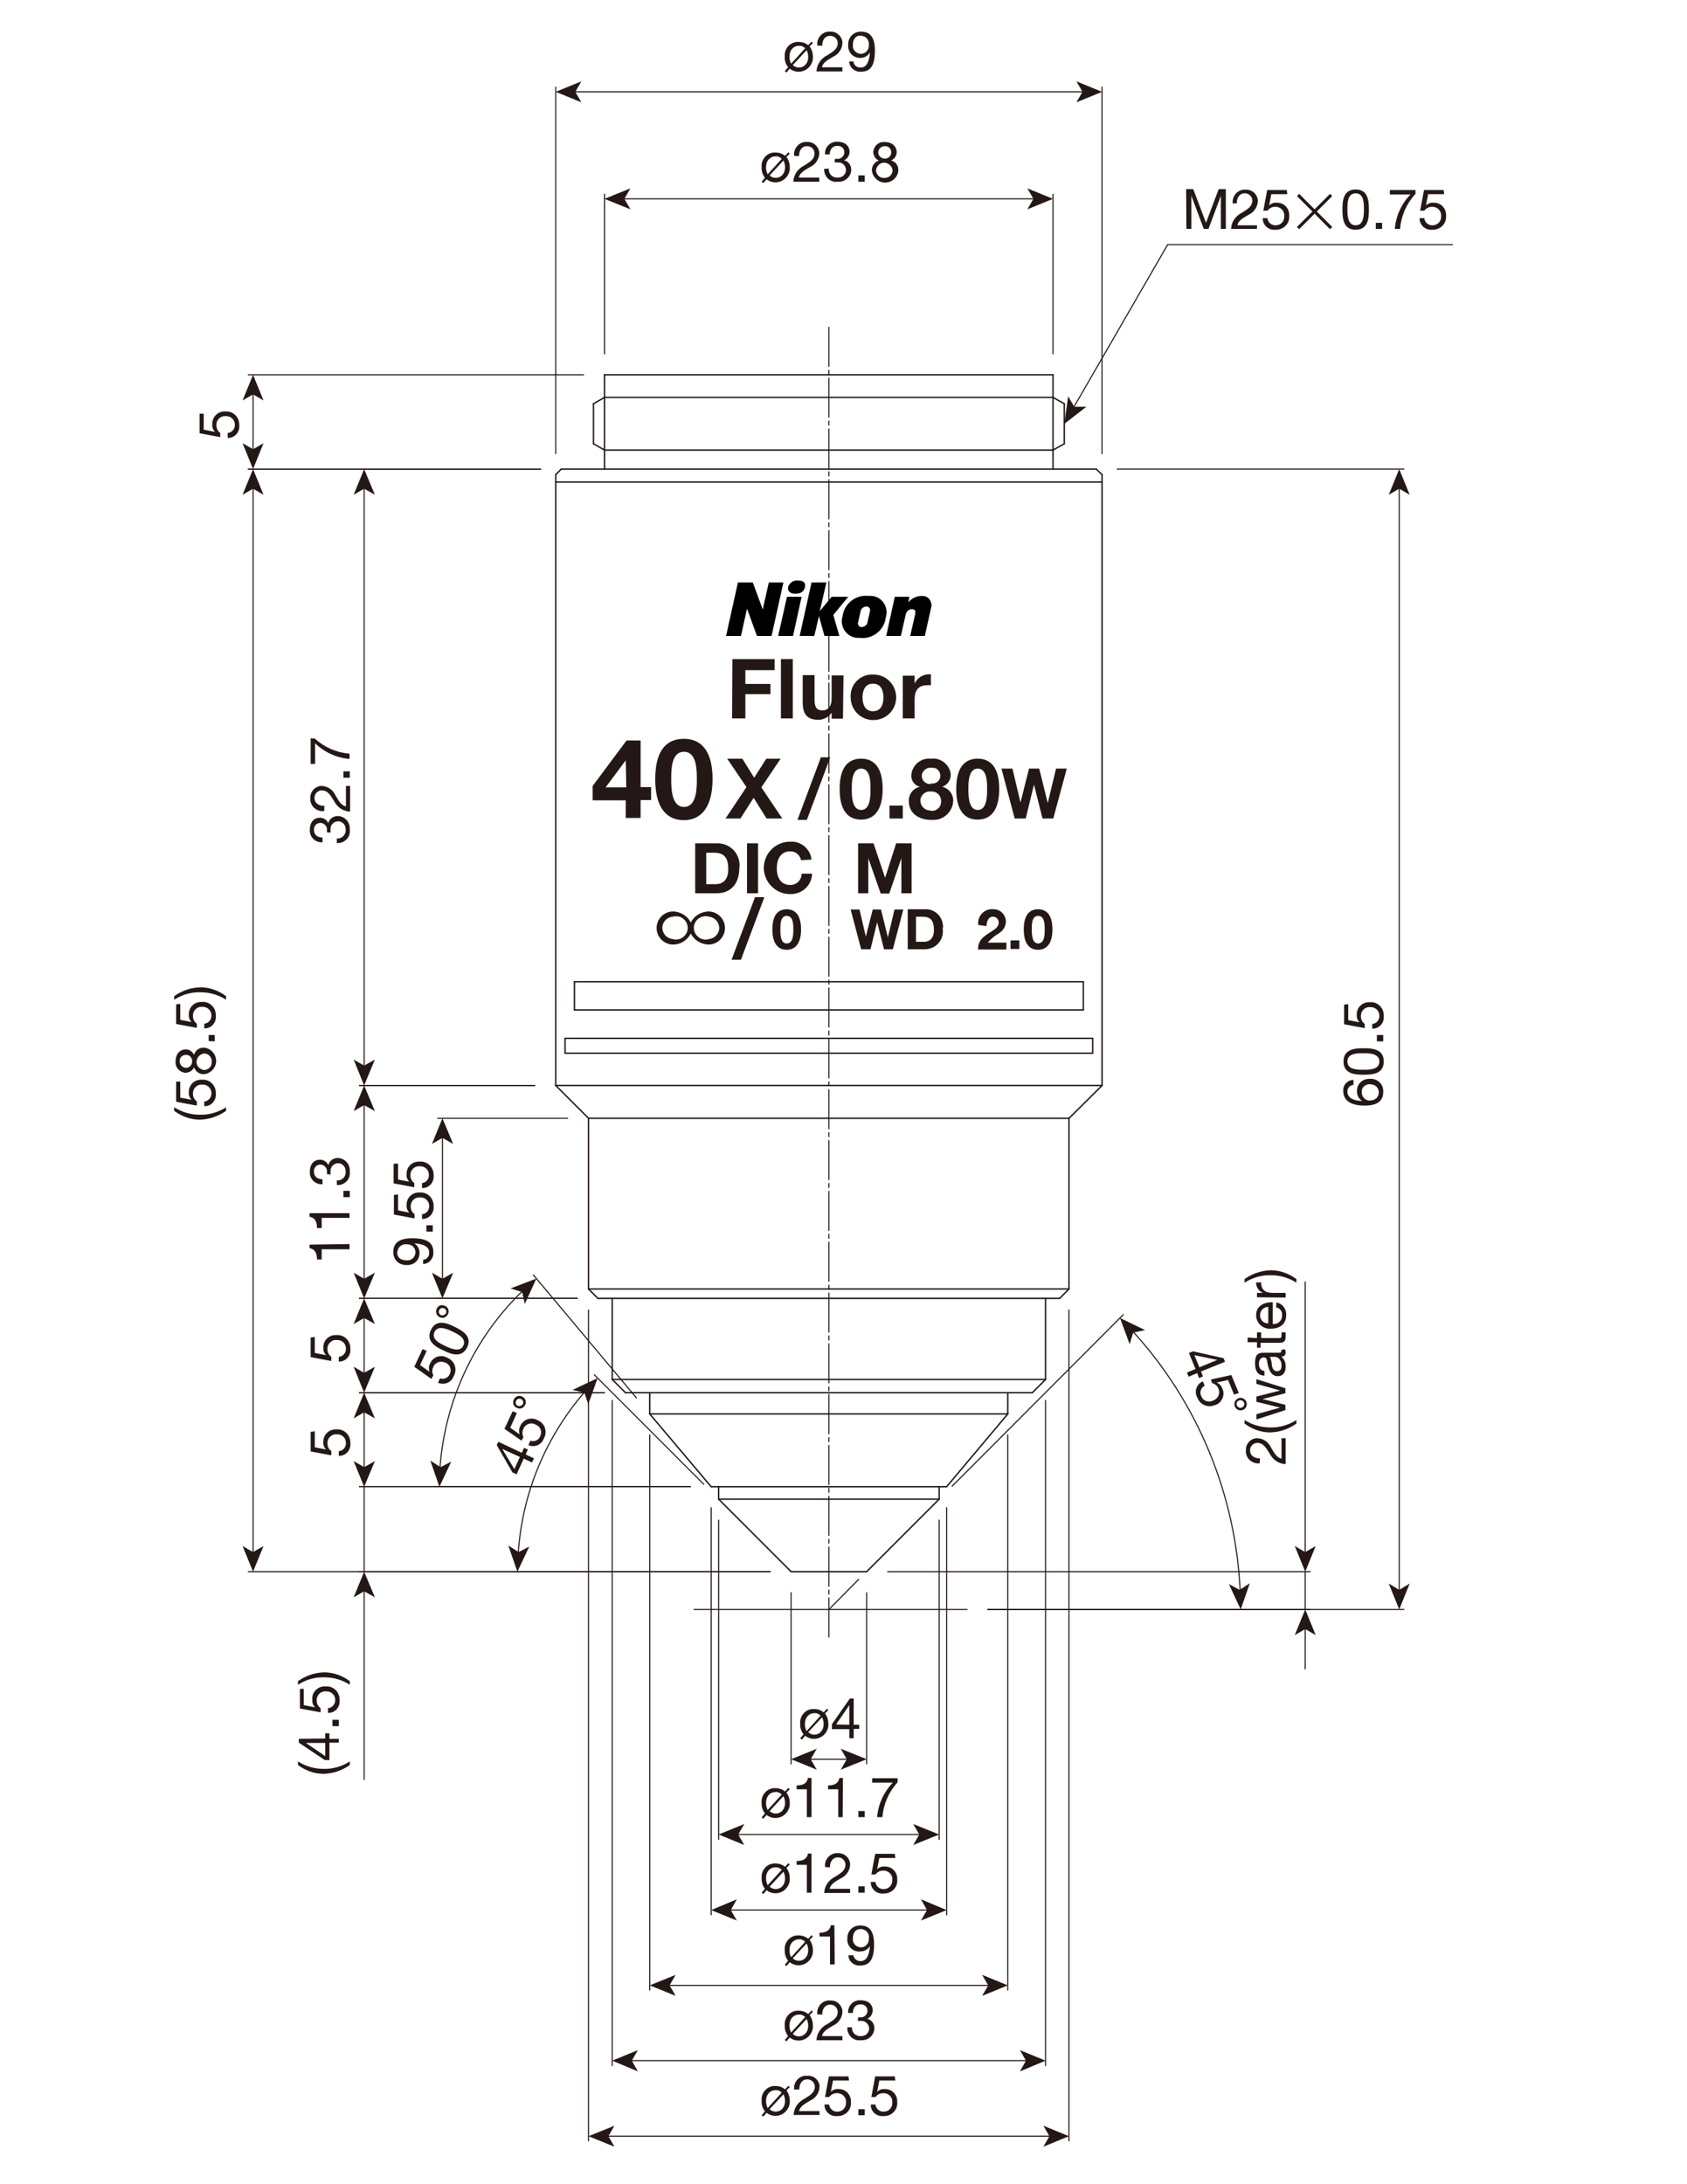 <?xml version="1.0" encoding="UTF-8"?>
<!-- Generator: Adobe Illustrator 23.0.1, SVG Export Plug-In . SVG Version: 6.00 Build 0)  -->
<svg xmlns="http://www.w3.org/2000/svg" xmlns:xlink="http://www.w3.org/1999/xlink" id="_x30_" x="0px" y="0px" width="612px" height="792px" viewBox="0 0 612 792" style="enable-background:new 0 0 612 792;" xml:space="preserve">
<style type="text/css">
	.st0{fill:none;stroke:#231815;stroke-width:0.4;stroke-linecap:round;stroke-linejoin:round;}
	
		.st1{fill:none;stroke:#231815;stroke-width:0.4;stroke-linecap:round;stroke-linejoin:round;stroke-dasharray:14.17,1.42,1.42,1.42;}
	.st2{fill:none;stroke:#231815;stroke-width:0.51;stroke-linecap:round;stroke-linejoin:round;}
	.st3{fill:#231815;}
	.st4{fill:none;stroke:#231815;stroke-width:0.4;}
</style>
<g id="MO_001_VIEW_PV">
	<g id="LINE">
		<line class="st0" x1="350.8" y1="583.6" x2="251.8" y2="583.6"></line>
	</g>
	<g id="LINE-2">
		<line class="st1" x1="300.7" y1="593.6" x2="300.7" y2="118.4"></line>
	</g>
	<g id="LINE-3">
		<line class="st2" x1="215.3" y1="160.9" x2="215.3" y2="146.4"></line>
	</g>
	<g id="LINE-4">
		<line class="st2" x1="219.3" y1="170.1" x2="219.3" y2="163.2"></line>
	</g>
	<g id="LINE-5">
		<line class="st2" x1="219.3" y1="163.2" x2="215.3" y2="160.9"></line>
	</g>
	<g id="LINE-6">
		<line class="st2" x1="215.3" y1="146.4" x2="219.3" y2="144.1"></line>
	</g>
	<g id="LINE-7">
		<line class="st2" x1="219.3" y1="163.2" x2="219.3" y2="144.1"></line>
	</g>
	<g id="LINE-8">
		<line class="st2" x1="219.3" y1="144.1" x2="219.3" y2="135.9"></line>
	</g>
	<g id="LINE-9">
		<line class="st2" x1="287" y1="569.9" x2="300.7" y2="569.9"></line>
	</g>
	<g id="LINE-10">
		<line class="st2" x1="226.9" y1="505" x2="300.7" y2="505"></line>
	</g>
	<g id="LINE-11">
		<line class="st2" x1="258" y1="539.1" x2="300.7" y2="539.1"></line>
	</g>
	<g id="LINE-12">
		<line class="st2" x1="216.9" y1="470.8" x2="300.7" y2="470.8"></line>
	</g>
	<g id="LINE-13">
		<line class="st2" x1="219.3" y1="135.9" x2="300.7" y2="135.9"></line>
	</g>
	<g id="LINE-14">
		<line class="st2" x1="203.6" y1="170.1" x2="300.7" y2="170.1"></line>
	</g>
	<g id="LINE-15">
		<line class="st2" x1="201.6" y1="393.6" x2="201.6" y2="172.1"></line>
	</g>
	<g id="LINE-16">
		<line class="st2" x1="203.6" y1="170.1" x2="201.6" y2="172.1"></line>
	</g>
	<g id="LINE-17">
		<line class="st2" x1="201.6" y1="174.8" x2="300.7" y2="174.8"></line>
	</g>
	<g id="LINE-18">
		<line class="st2" x1="287" y1="569.9" x2="260.7" y2="543.6"></line>
	</g>
	<g id="LINE-19">
		<line class="st2" x1="235.7" y1="512.7" x2="235.7" y2="505"></line>
	</g>
	<g id="LINE-20">
		<line class="st2" x1="258" y1="539.1" x2="235.7" y2="512.7"></line>
	</g>
	<g id="LINE-21">
		<line class="st2" x1="222.1" y1="500.2" x2="222.1" y2="470.8"></line>
	</g>
	<g id="LINE-22">
		<line class="st2" x1="213.5" y1="405.5" x2="201.6" y2="393.6"></line>
	</g>
	<g id="LINE-23">
		<line class="st2" x1="213.5" y1="467.4" x2="213.5" y2="405.5"></line>
	</g>
	<g id="LINE-24">
		<line class="st2" x1="213.5" y1="467.4" x2="216.9" y2="470.8"></line>
	</g>
	<g id="LINE-25">
		<line class="st2" x1="226.9" y1="505" x2="222.1" y2="500.2"></line>
	</g>
	<g id="LINE-26">
		<line class="st2" x1="213.5" y1="405.5" x2="300.7" y2="405.5"></line>
	</g>
	<g id="LINE-27">
		<line class="st2" x1="201.6" y1="393.6" x2="300.7" y2="393.6"></line>
	</g>
	<g id="LINE-28">
		<line class="st2" x1="235.7" y1="512.7" x2="300.7" y2="512.7"></line>
	</g>
	<g id="LINE-29">
		<line class="st2" x1="213.5" y1="467.4" x2="300.7" y2="467.4"></line>
	</g>
	<g id="LINE-30">
		<line class="st2" x1="222.1" y1="500.2" x2="300.7" y2="500.2"></line>
	</g>
	<g id="LINE-31">
		<line class="st2" x1="386.1" y1="160.9" x2="386.1" y2="146.4"></line>
	</g>
	<g id="LINE-32">
		<line class="st2" x1="382" y1="170.1" x2="382" y2="163.2"></line>
	</g>
	<g id="LINE-33">
		<line class="st2" x1="382" y1="163.2" x2="386.1" y2="160.9"></line>
	</g>
	<g id="LINE-34">
		<line class="st2" x1="386.1" y1="146.4" x2="382" y2="144.1"></line>
	</g>
	<g id="LINE-35">
		<line class="st2" x1="382" y1="163.2" x2="382" y2="144.1"></line>
	</g>
	<g id="LINE-36">
		<line class="st2" x1="382" y1="144.1" x2="382" y2="135.9"></line>
	</g>
	<g id="LINE-37">
		<line class="st2" x1="314.4" y1="569.9" x2="300.7" y2="569.9"></line>
	</g>
	<g id="LINE-38">
		<line class="st2" x1="374.5" y1="505" x2="300.7" y2="505"></line>
	</g>
	<g id="LINE-39">
		<line class="st2" x1="343.4" y1="539.1" x2="300.7" y2="539.1"></line>
	</g>
	<g id="LINE-40">
		<line class="st2" x1="384.4" y1="470.8" x2="300.7" y2="470.8"></line>
	</g>
	<g id="LINE-41">
		<line class="st2" x1="382" y1="135.9" x2="300.7" y2="135.9"></line>
	</g>
	<g id="LINE-42">
		<line class="st2" x1="397.7" y1="170.1" x2="300.7" y2="170.1"></line>
	</g>
	<g id="LINE-43">
		<line class="st2" x1="399.8" y1="393.6" x2="399.8" y2="172.1"></line>
	</g>
	<g id="LINE-44">
		<line class="st2" x1="397.7" y1="170.1" x2="399.8" y2="172.1"></line>
	</g>
	<g id="LINE-45">
		<line class="st2" x1="399.8" y1="174.8" x2="300.7" y2="174.8"></line>
	</g>
	<g id="LINE-46">
		<line class="st0" x1="300.7" y1="583.6" x2="311.5" y2="572.7"></line>
	</g>
	<g id="LINE-47">
		<line class="st2" x1="365.6" y1="512.7" x2="365.6" y2="505"></line>
	</g>
	<g id="LINE-48">
		<line class="st2" x1="343.4" y1="539.1" x2="365.6" y2="512.7"></line>
	</g>
	<g id="LINE-49">
		<line class="st2" x1="379.3" y1="500.2" x2="379.3" y2="470.8"></line>
	</g>
	<g id="LINE-50">
		<line class="st2" x1="387.8" y1="405.5" x2="399.8" y2="393.6"></line>
	</g>
	<g id="LINE-51">
		<line class="st2" x1="387.8" y1="467.4" x2="387.8" y2="405.5"></line>
	</g>
	<g id="LINE-52">
		<line class="st2" x1="387.8" y1="467.4" x2="384.4" y2="470.8"></line>
	</g>
	<g id="LINE-53">
		<line class="st2" x1="374.5" y1="505" x2="379.3" y2="500.2"></line>
	</g>
	<g id="LINE-54">
		<line class="st2" x1="387.8" y1="405.5" x2="300.7" y2="405.5"></line>
	</g>
	<g id="LINE-55">
		<line class="st2" x1="399.8" y1="393.6" x2="300.7" y2="393.6"></line>
	</g>
	<g id="LINE-56">
		<line class="st2" x1="365.6" y1="512.7" x2="300.7" y2="512.7"></line>
	</g>
	<g id="LINE-57">
		<line class="st2" x1="387.8" y1="467.4" x2="300.7" y2="467.4"></line>
	</g>
	<g id="LINE-58">
		<line class="st2" x1="379.3" y1="500.2" x2="300.7" y2="500.2"></line>
	</g>
	<g id="LINE-59">
		<line class="st2" x1="219.3" y1="144.1" x2="300.7" y2="144.1"></line>
	</g>
	<g id="LINE-60">
		<line class="st2" x1="382" y1="144.1" x2="300.7" y2="144.1"></line>
	</g>
	<g id="LINE-61">
		<line class="st2" x1="382" y1="163.2" x2="300.7" y2="163.2"></line>
	</g>
	<g id="LINE-62">
		<line class="st2" x1="219.3" y1="163.2" x2="300.7" y2="163.2"></line>
	</g>
	<g id="LINE-63">
		<line class="st2" x1="208.4" y1="366.2" x2="393" y2="366.2"></line>
	</g>
	<g id="LINE-64">
		<line class="st2" x1="208.4" y1="356" x2="393" y2="356"></line>
	</g>
	<g id="LINE-65">
		<line class="st2" x1="205" y1="381.9" x2="396.4" y2="381.9"></line>
	</g>
	<g id="LINE-66">
		<line class="st2" x1="205" y1="376.5" x2="396.4" y2="376.5"></line>
	</g>
	<g id="LINE-67">
		<line class="st2" x1="205" y1="381.9" x2="205" y2="376.5"></line>
	</g>
	<g id="LINE-68">
		<line class="st2" x1="396.4" y1="381.9" x2="396.4" y2="376.5"></line>
	</g>
	<g id="LINE-69">
		<line class="st2" x1="208.4" y1="366.2" x2="208.4" y2="356"></line>
	</g>
	<g id="LINE-70">
		<line class="st2" x1="393" y1="366.2" x2="393" y2="356"></line>
	</g>
	<g id="LINE-71">
		<line class="st2" x1="260.7" y1="543.6" x2="260.7" y2="539.1"></line>
	</g>
	<g id="LINE-72">
		<line class="st2" x1="260.7" y1="543.6" x2="300.7" y2="543.6"></line>
	</g>
	<g id="LINE-73">
		<line class="st2" x1="340.7" y1="543.6" x2="340.7" y2="539.1"></line>
	</g>
	<g id="LINE-74">
		<line class="st2" x1="340.7" y1="543.6" x2="300.7" y2="543.6"></line>
	</g>
	<g id="LINE-75">
		<line class="st2" x1="314.4" y1="569.9" x2="340.7" y2="543.6"></line>
	</g>
	<g id="LINE-76">
		<line class="st0" x1="423.6" y1="88.7" x2="526.9" y2="88.7"></line>
	</g>
	<g id="MTEXT">
		<path class="st3" d="M430.3,68.6h2.6l4.6,12.2l4.6-12.2h2.6V83h-1.8V71l0,0l-4.5,12h-1.7l-4.5-12l0,0v12h-1.8L430.3,68.6z"></path>
		<path class="st3" d="M447.2,73.8c-0.3-2.4,1.4-4.7,3.8-5c0.3,0,0.5-0.1,0.8,0c2.2-0.2,4.2,1.4,4.5,3.7c0,0.2,0,0.3,0,0.5    c-0.1,2.1-1.4,4-3.4,4.9c-1.8,1.1-3.7,2-4,3.8h7.1V83h-9.4c0.1-2.6,1.7-4.8,4-5.9c2.4-1.5,3.7-2.4,3.7-4.4c0-1.4-1.2-2.6-2.6-2.6    c-0.1,0-0.1,0-0.2,0c-2,0-2.9,1.9-2.8,3.6L447.2,73.8z"></path>
		<path class="st3" d="M467,70.4h-5.8l-0.8,4.1l0,0c0.7-0.7,1.7-1.1,2.7-1c2.5-0.1,4.5,1.8,4.6,4.3c0,0.2,0,0.4,0,0.7    c0.1,2.6-2,4.7-4.6,4.8c-0.2,0-0.3,0-0.5,0c-2.3,0.2-4.4-1.5-4.5-3.9c0-0.1,0-0.2,0-0.3h1.7c0.1,1.5,1.5,2.7,3,2.6    c1.7,0,3-1.3,3.1-2.9c0-0.1,0-0.3,0-0.4c0.2-1.7-1.1-3.2-2.8-3.4c-0.2,0-0.4,0-0.6,0c-1.1,0-2,0.5-2.7,1.4h-1.5l1.4-7.5h7.1    L467,70.4z"></path>
		<path class="st3" d="M483.3,82.3l-0.8,0.8l-5.6-5.6l-5.6,5.6l-0.8-0.8l5.6-5.6l-5.6-5.6l0.8-0.8l5.6,5.6l5.6-5.6l0.8,0.8l-5.6,5.6    L483.3,82.3z"></path>
		<path class="st3" d="M491.8,68.7c4.5,0,4.8,4.1,4.8,7.3s-0.3,7.3-4.8,7.3c-4.5,0-4.8-4.1-4.8-7.3S487.3,68.7,491.8,68.7z     M491.8,81.7c2.9,0,3-3.6,3-5.8s0-5.8-3-5.8s-3,3.6-3,5.8S488.9,81.7,491.8,81.7L491.8,81.7z"></path>
		<path class="st3" d="M499.1,80.8h2.3V83h-2.3V80.8z"></path>
		<path class="st3" d="M513.4,70.4c-3.2,3.5-5.1,7.9-5.5,12.6h-1.9c0.4-4.7,2.4-9.1,5.7-12.5h-7.5v-1.6h9.3V70.4z"></path>
		<path class="st3" d="M523.9,70.4h-5.8l-0.8,4.1l0,0c0.7-0.7,1.7-1.1,2.7-1c2.5-0.1,4.5,1.8,4.6,4.3c0,0.2,0,0.4,0,0.7    c0.1,2.6-2,4.7-4.6,4.8c-0.2,0-0.3,0-0.5,0c-2.3,0.2-4.4-1.5-4.5-3.9c0-0.1,0-0.2,0-0.3h1.7c0.1,1.5,1.5,2.7,3,2.6    c1.7,0,3-1.3,3.1-2.9c0-0.1,0-0.3,0-0.4c0.2-1.7-1.1-3.2-2.8-3.4c-0.2,0-0.4,0-0.6,0c-1.1,0-2,0.5-2.7,1.4h-1.5l1.4-7.5h7.1    L523.9,70.4z"></path>
	</g>
	<g id="MTEXT-2">
		<path class="st3" d="M82,402.8c-2.8,2-6.1,3.1-9.5,3.2c-3.4,0-6.6-1.2-9.3-3.2v-1.3c2.8,1.8,6,2.7,9.3,2.7    c3.4,0.1,6.7-0.9,9.5-2.7V402.8z"></path>
		<path class="st3" d="M65.4,392.2v5.8l4.1,0.8l0,0c-0.7-0.7-1.1-1.7-1-2.7c-0.1-2.5,1.8-4.5,4.3-4.6c0.2,0,0.4,0,0.7,0    c2.6-0.1,4.7,2,4.8,4.6c0,0.2,0,0.3,0,0.5c0.2,2.3-1.5,4.4-3.9,4.5c-0.1,0-0.2,0-0.3,0v-1.7c1.5-0.1,2.7-1.5,2.6-3    c0-1.7-1.3-3-2.9-3.1c-0.1,0-0.3,0-0.4,0c-1.7-0.2-3.2,1.1-3.4,2.8c0,0.2,0,0.4,0,0.6c0,1.1,0.5,2,1.4,2.7v1.5l-7.5-1.4v-7.3H65.4    z"></path>
		<path class="st3" d="M63.7,384.9c0-3.1,1.9-4.4,3.7-4.4c1.3,0,2.4,0.8,3,2c0.4-1.6,1.9-2.7,3.6-2.6c2.7,0.2,4.6,2.6,4.4,5.2    c-0.2,2.3-2.1,4.2-4.4,4.4c-1.6,0.1-3.1-1-3.6-2.5c-0.5,1.2-1.7,1.9-3,2c-2.1-0.1-3.8-1.8-3.7-3.9C63.6,385.1,63.6,385,63.7,384.9    z M69.7,384.9c0.1-1.2-0.8-2.3-2-2.4c-0.1,0-0.2,0-0.3,0c-1.2,0-2.2,0.9-2.2,2.1c0,0.1,0,0.2,0,0.3c0,1.2,1,2.3,2.3,2.3    C68.7,387.2,69.7,386.2,69.7,384.9C69.7,384.9,69.7,384.9,69.7,384.9L69.7,384.9z M76.8,384.9c0.1-1.5-1.1-2.8-2.6-2.9    c-0.1,0-0.1,0-0.2,0c-1.6,0.2-2.8,1.7-2.7,3.3c0.1,1.4,1.3,2.5,2.7,2.7c1.5,0,2.8-1.2,2.8-2.7c0-0.1,0-0.3,0-0.4L76.8,384.9z"></path>
		<path class="st3" d="M75.7,377.5v-2.2h2.2v2.3L75.7,377.5z"></path>
		<path class="st3" d="M65.4,364v5.8l4.1,0.8l0,0c-0.7-0.7-1.1-1.7-1-2.7c-0.1-2.5,1.8-4.5,4.3-4.6c0.2,0,0.4,0,0.7,0    c2.6-0.1,4.7,2,4.8,4.6c0,0.2,0,0.3,0,0.5c0.2,2.3-1.5,4.4-3.9,4.5c-0.1,0-0.2,0-0.3,0v-1.7c1.5-0.1,2.7-1.5,2.6-3    c0-1.7-1.3-3-2.9-3.1c-0.1,0-0.3,0-0.4,0c-1.7-0.2-3.2,1.1-3.4,2.8c0,0.2,0,0.4,0,0.6c0,1.1,0.5,2,1.4,2.7v1.5l-7.5-1.4v-7.1    L65.4,364z"></path>
		<path class="st3" d="M82,362.5c-2.8-1.8-6-2.7-9.3-2.7c-3.4-0.1-6.7,0.9-9.5,2.7v-1.3c2.8-2,6.1-3.1,9.5-3.2    c3.4,0,6.6,1.2,9.3,3.2V362.5z"></path>
	</g>
	<g id="LINE-77">
		<line class="st4" x1="91.8" y1="176.7" x2="91.8" y2="563.3"></line>
		<polygon class="st3" points="91.8,170.1 88,179.4 91.8,177.2 95.6,179.4   "></polygon>
		<polygon class="st3" points="91.8,569.9 88,560.6 91.8,562.8 95.6,560.6   "></polygon>
	</g>
	<g id="LINE-78">
		<line class="st0" x1="196.1" y1="170.1" x2="90.1" y2="170.1"></line>
	</g>
	<g id="LINE-79">
		<line class="st0" x1="279.4" y1="569.9" x2="90.1" y2="569.9"></line>
	</g>
	<g id="MTEXT-3">
		<path class="st3" d="M114.2,484.8v5.8l4.1,0.8l0,0c-0.7-0.7-1.1-1.7-1-2.7c-0.1-2.5,1.8-4.5,4.3-4.6c0.2,0,0.4,0,0.7,0    c2.6-0.1,4.7,2,4.8,4.6c0,0.2,0,0.3,0,0.5c0.2,2.3-1.5,4.4-3.9,4.5c-0.1,0-0.2,0-0.3,0V492c1.5-0.1,2.7-1.5,2.6-3    c0-1.7-1.3-3-2.9-3.1c-0.1,0-0.3,0-0.4,0c-1.7-0.2-3.2,1.1-3.4,2.8c0,0.2,0,0.4,0,0.6c0,1.1,0.5,2,1.4,2.7v1.5l-7.5-1.4V485    L114.2,484.8z"></path>
	</g>
	<g id="LINE-80">
		<line class="st4" x1="132.1" y1="498.4" x2="132.1" y2="477.4"></line>
		<polygon class="st3" points="132.1,505 136,495.6 132.1,497.8 128.3,495.6   "></polygon>
		<polygon class="st3" points="132.1,470.8 136,480.1 132.1,477.9 128.3,480.1   "></polygon>
	</g>
	<g id="LINE-81">
		<line class="st0" x1="219.3" y1="505" x2="130.4" y2="505"></line>
	</g>
	<g id="LINE-82">
		<line class="st0" x1="209.4" y1="470.8" x2="130.4" y2="470.8"></line>
	</g>
	<g id="MTEXT-4">
		<path class="st3" d="M114.2,519v5.8l4.1,0.8l0,0c-0.7-0.7-1.1-1.7-1-2.7c-0.1-2.5,1.8-4.5,4.3-4.6c0.2,0,0.4,0,0.7,0    c2.6-0.1,4.7,2,4.8,4.6c0,0.2,0,0.3,0,0.5c0.2,2.3-1.5,4.4-3.9,4.5c-0.1,0-0.2,0-0.3,0v-1.7c1.5-0.1,2.7-1.5,2.6-3    c0-1.7-1.3-3-2.9-3.1c-0.1,0-0.3,0-0.4,0c-1.7-0.2-3.2,1.1-3.4,2.8c0,0.2,0,0.4,0,0.6c0,1.1,0.5,2,1.4,2.7v1.5l-7.5-1.4v-7.1    L114.2,519z"></path>
	</g>
	<g id="LINE-83">
		<line class="st4" x1="132.1" y1="511.6" x2="132.1" y2="532.5"></line>
		<polygon class="st3" points="132.1,505 128.3,514.3 132.1,512.1 136,514.3   "></polygon>
		<polygon class="st3" points="132.1,539.1 128.3,529.8 132.1,532 136,529.8   "></polygon>
	</g>
	<g id="LINE-84">
		<line class="st0" x1="219.3" y1="505" x2="130.4" y2="505"></line>
	</g>
	<g id="LINE-85">
		<line class="st0" x1="250.4" y1="539.1" x2="130.4" y2="539.1"></line>
	</g>
	<g id="MTEXT-5">
		<path class="st3" d="M126.9,640c-2.8,2-6.1,3.1-9.5,3.2c-3.4,0-6.6-1.2-9.3-3.2v-1.3c2.8,1.8,6,2.7,9.3,2.7    c3.4,0.1,6.7-0.9,9.5-2.7V640z"></path>
		<path class="st3" d="M118,630.4v-1.9h1.5v2h3.4v1.4h-3.4v6.3h-1.7l-9.4-6.3v-1.4L118,630.4z M118,632h-7l7,4.8V632z"></path>
		<path class="st3" d="M120.6,625.9v-2.3h2.3v2.3H120.6z"></path>
		<path class="st3" d="M110.2,612.4v5.9l4.1,0.8l0,0c-0.7-0.7-1.1-1.7-1-2.7c-0.3-2.4,1.5-4.6,4-4.9c0.4,0,0.7,0,1.1,0    c2.6-0.1,4.7,2,4.8,4.6c0,0.2,0,0.3,0,0.5c0.2,2.3-1.5,4.4-3.9,4.5c-0.1,0-0.2,0-0.3,0v-1.7c1.5-0.1,2.7-1.5,2.6-3    c0-1.7-1.3-3-2.9-3.1c-0.1,0-0.3,0-0.4,0c-1.7-0.2-3.2,1.1-3.4,2.8c0,0.2,0,0.4,0,0.6c0,1.1,0.5,2,1.4,2.7v1.5l-7.5-1.4v-7.1    L110.2,612.4z"></path>
		<path class="st3" d="M126.9,610.9c-2.8-1.8-6-2.7-9.3-2.7c-3.4-0.1-6.7,0.9-9.5,2.7v-1.3c2.8-2,6.1-3.1,9.5-3.2    c3.4,0,6.6,1.2,9.3,3.2V610.9z"></path>
	</g>
	<g id="LINE-86">
		<line class="st0" x1="132.1" y1="569.9" x2="132.1" y2="539.1"></line>
	</g>
	<g id="LINE-87">
		<line class="st0" x1="279.4" y1="569.9" x2="130.4" y2="569.9"></line>
	</g>
	<g id="LINE-88">
		<line class="st0" x1="250.4" y1="539.1" x2="130.4" y2="539.1"></line>
	</g>
	<g id="LINE-89">
		<line class="st4" x1="132.1" y1="645.4" x2="132.1" y2="576.5"></line>
		<polygon class="st3" points="132.1,569.9 136,579.2 132.1,577 128.3,579.2   "></polygon>
	</g>
	<g id="MTEXT-6">
		<path class="st3" d="M299.3,621.3c0.8,1.1,1.2,2.4,1.2,3.7c0.2,2.8-2,5.3-4.8,5.5c-1.3,0.1-2.6-0.3-3.6-1.1l-1.2,1.4l-0.6-0.5    l1.2-1.4c-0.8-1.1-1.3-2.4-1.2-3.8c-0.3-2.7,1.7-5.2,4.4-5.4c0.2,0,0.4,0,0.7,0c1.2,0,2.4,0.4,3.4,1.2l1.2-1.3l0.5,0.5    L299.3,621.3z M297.7,622.1c-0.6-0.6-1.4-1-2.3-0.9c-1.8,0-3.4,1.4-3.4,4c0,0.9,0.2,1.7,0.6,2.5L297.7,622.1z M293.2,628.1    c0.6,0.6,1.4,0.9,2.2,0.9c1.8,0,3.4-1.4,3.4-3.9c0-0.8-0.2-1.7-0.6-2.4L293.2,628.1z"></path>
		<path class="st3" d="M309.7,625.4h2v1.5h-2v3.4h-1.6V627h-6.3v-1.8l6.5-9.3h1.4L309.7,625.4z M308.1,625.4v-7.1l0,0l-4.8,7    L308.1,625.4z"></path>
	</g>
	<g id="LINE-90">
		<line class="st4" x1="293.6" y1="637.9" x2="307.7" y2="637.9"></line>
		<polygon class="st3" points="287,637.9 296.3,641.7 294.1,637.9 296.3,634.1   "></polygon>
		<polygon class="st3" points="314.4,637.9 305,641.7 307.2,637.9 305,634.1   "></polygon>
	</g>
	<g id="LINE-91">
		<line class="st0" x1="287" y1="577.5" x2="287" y2="639.6"></line>
	</g>
	<g id="LINE-92">
		<line class="st0" x1="314.4" y1="577.5" x2="314.4" y2="639.6"></line>
	</g>
	<g id="MTEXT-7">
		<path class="st3" d="M293.7,703.4c0.8,1.1,1.2,2.4,1.2,3.7c0.2,2.8-2,5.3-4.8,5.5c-1.3,0.1-2.6-0.3-3.6-1.1l-1.2,1.4l-0.6-0.5    l1.2-1.4c-0.8-1.1-1.3-2.4-1.2-3.8c-0.3-2.7,1.7-5.2,4.4-5.4c0.2,0,0.4,0,0.7,0c1.2,0,2.4,0.4,3.4,1.2l1.2-1.3l0.5,0.5    L293.7,703.4z M292.1,704.1c-0.6-0.6-1.4-1-2.3-0.9c-1.8,0-3.4,1.4-3.4,4c0,0.9,0.2,1.7,0.6,2.5L292.1,704.1z M287.6,710.1    c0.6,0.6,1.4,0.9,2.2,0.9c1.8,0,3.4-1.4,3.4-3.9c0-0.8-0.2-1.7-0.6-2.4L287.6,710.1z"></path>
		<path class="st3" d="M302.8,712.3h-1.7v-10.1h-3.8v-1.4c2,0,3.7-0.5,4.1-2.7h1.3L302.8,712.3z"></path>
		<path class="st3" d="M309.6,708.9c0.1,1.3,1.3,2.3,2.6,2.2c2.1,0,3.1-1.9,3.4-5.5l0,0c-0.7,1.2-2,2-3.4,2    c-2.4,0.3-4.5-1.4-4.8-3.8c0-0.3,0-0.6,0-0.9c-0.1-2.5,1.8-4.6,4.3-4.7c0.2,0,0.3,0,0.5,0c2.7,0,4.9,1.5,4.9,6.8s-1.5,7.7-5,7.7    c-2.1,0.2-4.1-1.3-4.3-3.4c0-0.1,0-0.2,0-0.3H309.6z M312.2,699.5c-2.1,0-2.8,1.7-2.8,3.4c-0.2,1.6,1,3,2.6,3.2    c1.6,0.2,3-1,3.2-2.6c0-0.2,0-0.4,0-0.6c0.3-1.6-0.8-3.1-2.5-3.4C312.5,699.4,312.4,699.4,312.2,699.5L312.2,699.5z"></path>
	</g>
	<g id="LINE-93">
		<line class="st4" x1="242.4" y1="719.9" x2="359" y2="719.9"></line>
		<polygon class="st3" points="235.7,719.9 245.1,723.7 242.9,719.9 245.1,716.1   "></polygon>
		<polygon class="st3" points="365.6,719.9 356.3,723.7 358.5,719.9 356.3,716.1   "></polygon>
	</g>
	<g id="LINE-94">
		<line class="st0" x1="235.7" y1="520.3" x2="235.7" y2="721.6"></line>
	</g>
	<g id="LINE-95">
		<line class="st0" x1="365.6" y1="520.3" x2="365.6" y2="721.6"></line>
	</g>
	<g id="MTEXT-8">
		<path class="st3" d="M293.7,730.7c0.8,1.1,1.2,2.4,1.2,3.7c0.2,2.8-2,5.3-4.8,5.5c-1.3,0.1-2.6-0.3-3.6-1.1l-1.2,1.4l-0.6-0.5    l1.2-1.4c-0.8-1.1-1.3-2.4-1.2-3.8c-0.3-2.7,1.7-5.2,4.4-5.4c0.2,0,0.4,0,0.7,0c1.2,0,2.4,0.4,3.4,1.2l1.2-1.3l0.5,0.5    L293.7,730.7z M292.1,731.4c-0.6-0.6-1.4-1-2.3-0.9c-1.8,0-3.4,1.4-3.4,4c0,0.9,0.2,1.7,0.6,2.5L292.1,731.4z M287.6,737.5    c0.6,0.6,1.4,0.9,2.2,0.9c1.8,0,3.4-1.4,3.4-3.9c0-0.8-0.2-1.7-0.6-2.4L287.6,737.5z"></path>
		<path class="st3" d="M296.5,730.4c-0.3-2.4,1.4-4.7,3.8-5c0.3,0,0.5-0.1,0.8,0c2.2-0.2,4.2,1.4,4.5,3.7c0,0.2,0,0.3,0,0.5    c-0.1,2.1-1.4,4-3.4,4.9c-1.8,1.1-3.7,2-4,3.8h7.4v1.5h-9.4c0.1-2.6,1.7-4.8,4-5.9c2.4-1.5,3.7-2.4,3.7-4.4c0-1.4-1.2-2.6-2.6-2.6    c-0.1,0-0.1,0-0.2,0c-2,0-2.9,1.9-2.8,3.6L296.5,730.4z"></path>
		<path class="st3" d="M311.3,731.5h0.7c1.3,0.2,2.5-0.8,2.7-2.1c0-0.1,0-0.2,0-0.3c0-1.3-1-2.3-2.3-2.3c-0.1,0-0.2,0-0.3,0    c-1.9,0-2.7,1.5-2.7,3.1h-1.7c-0.2-2.3,1.5-4.4,3.9-4.6c0.2,0,0.4,0,0.6,0c2.5,0,4.4,1.2,4.4,3.8c-0.1,1.3-0.8,2.4-2,2.9l0,0    c1.6,0.4,2.6,1.8,2.6,3.4c0,2.4-2,4.4-4.5,4.4c-0.2,0-0.3,0-0.5,0c-2.4,0.3-4.5-1.5-4.8-3.9c0-0.3,0-0.5,0-0.8h1.7    c-0.2,1.6,1,3,2.6,3.2c0.2,0,0.3,0,0.5,0c1.6,0.1,3-1,3.1-2.6c0,0,0-0.1,0-0.1c0-1.5-1.2-2.8-2.7-2.8c-0.1,0-0.3,0-0.4,0h-1    L311.3,731.5z"></path>
	</g>
	<g id="LINE-96">
		<line class="st4" x1="228.7" y1="747.2" x2="372.7" y2="747.2"></line>
		<polygon class="st3" points="222.1,747.2 231.4,751.1 229.2,747.2 231.4,743.4   "></polygon>
		<polygon class="st3" points="379.3,747.2 370,751.1 372.2,747.2 370,743.4   "></polygon>
	</g>
	<g id="LINE-97">
		<line class="st0" x1="222.1" y1="507.8" x2="222.1" y2="749"></line>
	</g>
	<g id="LINE-98">
		<line class="st0" x1="379.3" y1="507.8" x2="379.3" y2="749"></line>
	</g>
	<g id="MTEXT-9">
		<path class="st3" d="M285.3,758c0.8,1.1,1.2,2.4,1.2,3.7c0.2,2.8-2,5.3-4.8,5.5c-1.3,0.1-2.6-0.3-3.6-1.1l-1.2,1.4l-0.6-0.5    l1.2-1.4c-0.8-1.1-1.3-2.4-1.2-3.8c-0.3-2.7,1.7-5.2,4.4-5.4c0.2,0,0.4,0,0.7,0c1.2,0,2.4,0.4,3.4,1.2l1.2-1.3l0.5,0.5L285.3,758z     M283.6,758.8c-0.6-0.6-1.4-1-2.3-0.9c-1.8,0-3.4,1.4-3.4,4c0,0.9,0.2,1.7,0.6,2.5L283.6,758.8z M279.2,764.8    c0.6,0.6,1.4,0.9,2.2,0.9c1.8,0,3.4-1.4,3.4-3.9c0-0.8-0.2-1.7-0.6-2.4L279.2,764.8z"></path>
		<path class="st3" d="M288.1,757.7c-0.3-2.4,1.4-4.7,3.8-5c0.3,0,0.5-0.1,0.8,0c2.2-0.3,4.3,1.3,4.6,3.5c0,0.2,0,0.4,0,0.6    c-0.1,2.1-1.4,4-3.4,4.9c-1.8,1.1-3.7,2-4,3.8h7.4v1.4h-9.4c0.1-2.6,1.7-4.8,4-5.9c2.4-1.5,3.7-2.4,3.7-4.4c0-1.4-1.2-2.6-2.6-2.6    c-0.1,0-0.1,0-0.2,0c-2,0-2.9,1.9-2.8,3.6L288.1,757.7z"></path>
		<path class="st3" d="M308,754.4h-5.8l-0.8,4.1l0,0c0.7-0.7,1.7-1.1,2.7-1c2.5-0.1,4.5,1.8,4.6,4.3c0,0.2,0,0.4,0,0.7    c0.1,2.6-2,4.7-4.6,4.8c-0.2,0-0.3,0-0.5,0c-2.3,0.2-4.4-1.5-4.5-3.9c0-0.1,0-0.2,0-0.3h1.7c0.1,1.5,1.5,2.7,3,2.6    c1.7,0,3-1.3,3.1-2.9c0-0.1,0-0.3,0-0.4c0.2-1.7-1.1-3.2-2.8-3.4c-0.2,0-0.4,0-0.6,0c-1.1,0-2,0.5-2.7,1.4h-1.5l1.4-7.5h7.1    L308,754.4z"></path>
		<path class="st3" d="M311.4,764.8h2.3v2.2h-2.3V764.8z"></path>
		<path class="st3" d="M324.8,754.4h-5.8l-0.8,4.1l0,0c0.7-0.7,1.7-1.1,2.7-1c2.5-0.1,4.5,1.8,4.6,4.3c0,0.2,0,0.4,0,0.7    c0.1,2.6-2,4.7-4.6,4.8c-0.2,0-0.3,0-0.5,0c-2.3,0.2-4.4-1.5-4.5-3.9c0-0.1,0-0.2,0-0.3h1.7c0.1,1.5,1.5,2.7,3,2.6    c1.7,0,3-1.3,3.1-2.9c0-0.1,0-0.3,0-0.4c0.2-1.7-1.1-3.2-2.8-3.4c-0.2,0-0.4,0-0.6,0c-1.1,0-2,0.5-2.7,1.4h-1.5l1.4-7.5h7.1    L324.8,754.4z"></path>
	</g>
	<g id="LINE-99">
		<line class="st4" x1="220.2" y1="774.6" x2="381.2" y2="774.6"></line>
		<polygon class="st3" points="213.5,774.6 222.9,778.4 220.7,774.6 222.9,770.8   "></polygon>
		<polygon class="st3" points="387.8,774.6 378.5,778.4 380.7,774.6 378.5,770.8   "></polygon>
	</g>
	<g id="LINE-100">
		<line class="st0" x1="213.5" y1="475" x2="213.5" y2="776.3"></line>
	</g>
	<g id="LINE-101">
		<line class="st0" x1="387.8" y1="475" x2="387.8" y2="776.3"></line>
	</g>
	<g id="MTEXT-10">
		<path class="st3" d="M293.7,16.8c0.8,1.1,1.2,2.4,1.2,3.7c0.2,2.8-2,5.3-4.8,5.5c-1.3,0.1-2.6-0.3-3.6-1.1l-1.2,1.4l-0.6-0.5    l1.2-1.4c-0.8-1.1-1.3-2.4-1.2-3.8c-0.3-2.7,1.7-5.2,4.4-5.4c0.2,0,0.4,0,0.7,0c1.2,0,2.4,0.4,3.4,1.2l1.2-1.3l0.5,0.5L293.7,16.8    z M292.1,17.5c-0.6-0.6-1.4-1-2.3-0.9c-1.8,0-3.4,1.4-3.4,4c0,0.9,0.2,1.7,0.6,2.5L292.1,17.5z M287.6,23.6    c0.6,0.6,1.4,0.9,2.2,0.9c1.8,0,3.4-1.4,3.4-3.9c0-0.8-0.2-1.7-0.6-2.4L287.6,23.6z"></path>
		<path class="st3" d="M296.5,16.5c-0.3-2.4,1.4-4.7,3.8-5c0.3,0,0.5-0.1,0.8,0c2.2-0.2,4.2,1.4,4.5,3.7c0,0.2,0,0.3,0,0.5    c-0.1,2.1-1.4,4-3.4,4.9c-1.8,1.1-3.7,2-4,3.8h7.4v1.5h-9.4c0.1-2.6,1.7-4.8,4-5.9c2.4-1.5,3.7-2.4,3.7-4.4c0-1.4-1.2-2.6-2.6-2.6    c-0.1,0-0.1,0-0.2,0c-2,0-2.9,1.9-2.8,3.6L296.5,16.5z"></path>
		<path class="st3" d="M309.6,22.3c0.1,1.3,1.3,2.3,2.6,2.2c2.1,0,3.1-1.9,3.4-5.5l0,0c-0.7,1.2-2,2-3.4,2c-2.4,0.1-4.4-1.7-4.5-4.1    c0-0.2,0-0.5,0-0.7c-0.1-2.5,1.8-4.6,4.3-4.7c0.1,0,0.3,0,0.5,0c2.7,0,4.9,1.5,4.9,6.8s-1.5,7.7-5,7.7c-2.1,0.2-4.1-1.3-4.3-3.4    c0-0.1,0-0.2,0-0.3L309.6,22.3z M312.2,12.9c-2.1,0-2.8,1.7-2.8,3.4c-0.2,1.6,1,3,2.6,3.2c1.6,0.2,3-1,3.2-2.6c0-0.2,0-0.4,0-0.6    c0.2-1.6-0.9-3.1-2.5-3.3C312.5,12.9,312.4,12.9,312.2,12.9z"></path>
	</g>
	<g id="LINE-102">
		<line class="st4" x1="208.2" y1="33.3" x2="393.2" y2="33.3"></line>
		<polygon class="st3" points="201.6,33.3 210.9,37.1 208.7,33.3 210.9,29.5   "></polygon>
		<polygon class="st3" points="399.8,33.3 390.5,37.1 392.7,33.3 390.5,29.5   "></polygon>
	</g>
	<g id="LINE-103">
		<line class="st0" x1="201.6" y1="164.5" x2="201.6" y2="31.6"></line>
	</g>
	<g id="LINE-104">
		<line class="st0" x1="399.8" y1="164.5" x2="399.8" y2="31.6"></line>
	</g>
	<g id="MTEXT-11">
		<path class="st3" d="M435.7,497.3l0.7,1.8l-1.4,0.6l-0.7-1.8l-3.1,1.3l-0.6-1.5l3.1-1.3l-2.4-5.8l1.5-0.6l11.1,2.5l0.5,1.3    L435.7,497.3z M435.1,495.8l6.5-2.7l0,0l-8.3-1.7L435.1,495.8z"></path>
		<path class="st3" d="M447.7,505.7l-2.2-5.3l-4.1,0.9l0,0c0.9,0.4,1.6,1.1,2,2.1c1.1,2.2,0.1,4.9-2.1,5.9c-0.2,0.1-0.4,0.2-0.6,0.2    c-2.4,1-5.1,0-6.2-2.4c-0.1-0.1-0.1-0.3-0.2-0.4c-1.1-2.1-0.3-4.6,1.8-5.7c0.1,0,0.2-0.1,0.3-0.1l0.6,1.6    c-1.4,0.7-1.9,2.4-1.2,3.8c0.6,1.6,2.4,2.3,4,1.7c0.1-0.1,0.2-0.1,0.4-0.2c1.6-0.6,2.5-2.4,1.9-4c0-0.1-0.1-0.2-0.1-0.3    c-0.4-1-1.2-1.7-2.3-2l-0.4-1.3l7.4-1.6l2.7,6.5L447.7,505.7z"></path>
		<path class="st3" d="M452.1,508.2c0.5,1.2,0,2.5-1.1,3c-1.2,0.5-2.5,0-3-1.1c-0.5-1.2,0-2.5,1.1-3c0.1,0,0.1-0.1,0.2-0.1    C450.3,506.6,451.6,507.1,452.1,508.2z M448.7,509.6c0.3,0.7,1.1,1.1,1.8,0.8s1.1-1.1,0.8-1.8c-0.3-0.7-1.1-1.1-1.8-0.8    c0,0,0,0,0,0C448.7,508.1,448.4,508.9,448.7,509.6C448.6,509.6,448.6,509.6,448.7,509.6L448.7,509.6z"></path>
	</g>
	<g id="ARC">
		<path class="st4" d="M449.9,576.9c-1.6-35-15.4-68.4-39-94.2"></path>
		<polygon class="st3" points="450.1,583.6 453.4,574.1 449.7,576.5 445.8,574.4   "></polygon>
		<polygon class="st3" points="406.3,477.9 415.4,482.3 411.1,483.2 409.8,487.4   "></polygon>
	</g>
	<g id="LINE-105">
		<line class="st0" x1="358.4" y1="583.6" x2="451.8" y2="583.6"></line>
	</g>
	<g id="LINE-106">
		<line class="st0" x1="345.4" y1="538.9" x2="407.5" y2="476.7"></line>
	</g>
	<g id="MTEXT-12">
		<path class="st3" d="M491,393.4c-1.3,0.1-2.2,1.1-2.2,2.4c0,2.9,3.4,3.4,5.4,3.4l0,0c-1.3-0.7-2-2.1-1.9-3.6    c-0.1-2.4,1.8-4.3,4.2-4.4c0.2,0,0.3,0,0.5,0c2.5-0.2,4.7,1.7,4.8,4.2c0,0.2,0,0.4,0,0.6c0,4.3-3.9,4.9-6.8,4.9    c-3.9,0-7.7-1.2-7.7-5.3c-0.2-2,1.3-3.8,3.4-4c0.1,0,0.2,0,0.3,0L491,393.4z M497.3,399c1.6,0,2.9-1.3,2.9-2.9    c0-1.6-1.3-2.9-2.9-2.9c0,0,0,0,0,0c-1.6-0.3-3.1,0.8-3.3,2.3c0,0.2,0,0.4,0,0.6c0,1.6,1.3,3,2.9,3C496.9,399,497.1,399,497.3,399    L497.3,399z"></path>
		<path class="st3" d="M487.4,384.9c0-4.5,4.1-4.8,7.3-4.8c3.2,0,7.3,0.3,7.3,4.8c0,4.5-4.1,4.8-7.3,4.8    C491.5,389.7,487.4,389.4,487.4,384.9z M500.4,384.9c0-2.9-3.6-3-5.8-3s-5.8,0-5.8,3s3.6,3,5.8,3S500.4,387.9,500.4,384.9z"></path>
		<path class="st3" d="M499.5,377.6v-2.3h2.3v2.3H499.5z"></path>
		<path class="st3" d="M489.1,364.1v5.8l4.1,0.8l0,0c-0.7-0.7-1.1-1.7-1-2.7c-0.1-2.5,1.8-4.5,4.3-4.6c0.2,0,0.4,0,0.7,0    c2.6-0.1,4.7,2,4.8,4.6c0,0.2,0,0.3,0,0.5c0.2,2.3-1.5,4.4-3.9,4.5c-0.1,0-0.2,0-0.3,0v-1.7c1.5-0.1,2.7-1.5,2.6-3    c0-1.7-1.3-3-2.9-3.1c-0.1,0-0.3,0-0.4,0c-1.7-0.2-3.2,1.1-3.4,2.8c0,0.2,0,0.4,0,0.6c0,1.1,0.5,2,1.4,2.7v1.5l-7.5-1.4v-7.1    L489.1,364.1z"></path>
	</g>
	<g id="LINE-107">
		<line class="st4" x1="507.6" y1="576.9" x2="507.6" y2="176.7"></line>
		<polygon class="st3" points="507.6,583.6 511.4,574.2 507.6,576.5 503.8,574.2   "></polygon>
		<polygon class="st3" points="507.6,170.1 511.4,179.4 507.6,177.2 503.8,179.4   "></polygon>
	</g>
	<g id="LINE-108">
		<line class="st0" x1="358.4" y1="583.6" x2="509.3" y2="583.6"></line>
	</g>
	<g id="LINE-109">
		<line class="st0" x1="405.3" y1="170.1" x2="509.3" y2="170.1"></line>
	</g>
	<g id="MTEXT-13">
		<path class="st3" d="M457,530.6c-2.4,0.3-4.7-1.4-5-3.8c0-0.3-0.1-0.5,0-0.8c-0.2-2.2,1.4-4.2,3.7-4.5c0.2,0,0.3,0,0.5,0    c2.1,0.1,4,1.4,4.9,3.4c1.1,1.8,2,3.7,3.8,4v-7.4h1.5v9.4c-2.6-0.1-4.8-1.7-5.9-4c-1.5-2.4-2.4-3.7-4.4-3.7    c-1.4,0-2.6,1.2-2.6,2.6c0,0.1,0,0.1,0,0.2c0,2,1.9,2.9,3.6,2.8L457,530.6z"></path>
		<path class="st3" d="M470.3,516.2c-2.8,2-6.1,3.1-9.5,3.2c-3.4,0-6.6-1.2-9.3-3.2v-1.3c2.8,1.8,6,2.7,9.3,2.7    c3.4,0.1,6.7-0.9,9.5-2.7V516.2z"></path>
		<path class="st3" d="M466.3,503.4v1.8l-8.3,2.1l0,0l8.3,2.1v1.9l-10.5,3.4v-1.9l8.6-2.4l0,0l-8.6-2.1v-1.9l8.6-2.2l0,0l-8.6-2.4    v-1.7L466.3,503.4z"></path>
		<path class="st3" d="M466.1,489.2c0.2,0.4,0.3,0.8,0.3,1.2c0,0.9-0.5,1.5-1.6,1.5c1.1,0.9,1.7,2.3,1.6,3.7c0,1.9-0.8,3.4-2.9,3.4    c-2.1,0-2.9-1.8-3.4-3.4c-0.5-1.6-0.2-3.4-1.6-3.4c-1.3,0-1.8,1.2-1.8,2.3c0,1.1,0.4,2.5,2,2.6v1.7c-2.6,0-3.4-2.1-3.4-4.4    s0.4-3.9,2.9-3.9h5.4c0.8,0,1.2,0,1.2-0.5c0-0.2,0-0.4,0-0.5L466.1,489.2z M460.7,492c0.4,1,0.7,2,0.7,3.1    c0.2,1.1,0.6,2.1,1.9,2.1s1.6-1,1.6-2c0-2.3-1.4-3.2-2.4-3.2L460.7,492z"></path>
		<path class="st3" d="M456,485.2v-2.1h1.5v2.1h6.5c0.8,0,0.9-0.2,0.9-1.3v-0.8h1.5v1.3c0,1.8-0.4,2.5-2.3,2.5h-6.8v1.8H456v-2h-3.4    V485L456,485.2z"></path>
		<path class="st3" d="M463,472.3c2.2,0.3,3.7,2.3,3.6,4.5c0,3.4-2.3,4.9-5.5,5c-2.8,0.2-5.2-1.8-5.4-4.6c0-0.1,0-0.2,0-0.3    c0-3.7,3.4-4.8,6-4.7v7.9c1.7,0.2,3.2-1,3.4-2.7c0-0.2,0-0.4,0-0.6c0.1-1.3-0.8-2.5-2.1-2.7L463,472.3z M460.1,473.9    c-1.7,0-3,1.3-3,3c0,1.7,1.3,3,3,3V473.9z"></path>
		<path class="st3" d="M456,470.4v-1.6h2.2c-1.6-0.6-2.6-2.2-2.5-3.8h1.8c0,2.8,1.6,3.8,4.2,3.8h4.7v1.7L456,470.4z"></path>
		<path class="st3" d="M470.3,465.1c-2.8-1.8-6-2.7-9.3-2.7c-3.4-0.1-6.7,0.9-9.5,2.7v-1.3c2.8-2,6.1-3.1,9.5-3.2    c3.4,0,6.6,1.2,9.3,3.2V465.1z"></path>
	</g>
	<g id="LINE-110">
		<line class="st0" x1="473.5" y1="583.6" x2="473.5" y2="569.9"></line>
	</g>
	<g id="LINE-111">
		<line class="st4" x1="473.5" y1="590.2" x2="473.5" y2="605.3"></line>
		<polygon class="st3" points="473.5,583.6 469.7,592.9 473.5,590.7 477.3,592.9   "></polygon>
	</g>
	<g id="LINE-112">
		<line class="st0" x1="358.4" y1="583.6" x2="475.3" y2="583.6"></line>
	</g>
	<g id="LINE-113">
		<line class="st0" x1="322" y1="569.9" x2="475.3" y2="569.9"></line>
	</g>
	<g id="LINE-114">
		<line class="st4" x1="473.5" y1="563.3" x2="473.5" y2="464.7"></line>
		<polygon class="st3" points="473.5,569.9 477.3,560.6 473.5,562.8 469.7,560.6   "></polygon>
	</g>
	<g id="MTEXT-14">
		<path class="st3" d="M73.9,150v5.8l4.1,0.8l0,0c-0.7-0.7-1.1-1.7-1-2.7c-0.1-2.5,1.8-4.6,4.2-4.7c0.3,0,0.5,0,0.8,0    c2.6-0.1,4.7,2,4.8,4.6c0,0.2,0,0.3,0,0.5c0.2,2.3-1.5,4.4-3.9,4.5c-0.1,0-0.2,0-0.3,0V157c1.5-0.1,2.7-1.5,2.6-3    c0-1.7-1.3-3-2.9-3.1c-0.1,0-0.3,0-0.4,0c-1.7-0.2-3.2,1.1-3.4,2.8c0,0.2,0,0.4,0,0.6c0,1.1,0.5,2,1.4,2.7v1.5l-7.5-1.4v-7.1    L73.9,150z"></path>
	</g>
	<g id="LINE-115">
		<line class="st4" x1="91.8" y1="163.4" x2="91.8" y2="142.5"></line>
		<polygon class="st3" points="91.8,170.1 95.6,160.7 91.8,162.9 88,160.7   "></polygon>
		<polygon class="st3" points="91.8,135.9 95.6,145.2 91.8,143 88,145.2   "></polygon>
	</g>
	<g id="LINE-116">
		<line class="st0" x1="196.1" y1="170.1" x2="90.1" y2="170.1"></line>
	</g>
	<g id="LINE-117">
		<line class="st0" x1="211.7" y1="135.9" x2="90.1" y2="135.9"></line>
	</g>
	<g id="MTEXT-15">
		<path class="st3" d="M189.3,526.8l0.8-1.8l1.4,0.6l-0.8,1.8l3,1.4l-0.7,1.5l-3-1.4l-2.6,5.7l-1.5-0.7l-5.7-9.9l0.6-1.2    L189.3,526.8z M188.6,528.3l-6.4-2.9l0,0l4.4,7.3L188.6,528.3z"></path>
		<path class="st3" d="M187.5,512.4l-2.4,5.3l3.4,2.4l0,0c-0.3-0.9-0.3-2,0.2-2.9c0.9-2.3,3.5-3.4,5.8-2.5c0.2,0.1,0.4,0.2,0.6,0.3    c2.4,1,3.5,3.8,2.4,6.2c-0.1,0.1-0.1,0.3-0.2,0.4c-0.8,2.2-3.2,3.3-5.4,2.5c-0.1,0-0.2-0.1-0.2-0.1l0.7-1.6    c1.5,0.5,3.1-0.2,3.6-1.7c0.7-1.5,0.1-3.3-1.4-4c-0.1-0.1-0.3-0.1-0.4-0.2c-1.5-0.8-3.4-0.2-4.2,1.3c0,0.1-0.1,0.2-0.1,0.3    c-0.5,0.9-0.5,2.1,0,3l-0.7,1.3l-6.2-4.3l3-6.4L187.5,512.4z"></path>
		<path class="st3" d="M186.4,507.5c0.5-1.2,1.9-1.7,3-1.1c1.2,0.5,1.7,1.9,1.1,3c-0.5,1.2-1.9,1.7-3,1.1c0,0,0,0,0,0    C186.3,510,185.8,508.7,186.4,507.5z M189.7,509.1c0.3-0.7,0-1.5-0.7-1.8c-0.7-0.3-1.5,0-1.8,0.7c-0.3,0.7,0,1.5,0.7,1.8    c0,0,0,0,0,0C188.6,510,189.4,509.7,189.7,509.1L189.7,509.1z"></path>
	</g>
	<g id="ARC-2">
		<path class="st4" d="M212.3,504.5c-14.3,16.4-22.9,37-24.3,58.8"></path>
		<polygon class="st3" points="216.8,499.7 207.7,504 212,505 213.4,509.2   "></polygon>
		<polygon class="st3" points="187.7,569.9 184.4,560.4 188.1,562.8 192,560.8   "></polygon>
	</g>
	<g id="LINE-118">
		<line class="st0" x1="255.3" y1="538.2" x2="215.6" y2="498.5"></line>
	</g>
	<g id="LINE-119">
		<line class="st0" x1="279.4" y1="569.9" x2="186" y2="569.9"></line>
	</g>
	<g id="MTEXT-16">
		<path class="st3" d="M154.8,489.8l-2.4,5.2l3.4,2.4l0,0c-0.3-0.9-0.3-2,0.2-2.9c0.9-2.3,3.5-3.4,5.8-2.4c0.2,0.1,0.4,0.2,0.6,0.3    c2.4,1,3.5,3.8,2.4,6.2c-0.1,0.1-0.1,0.3-0.2,0.4c-0.8,2.2-3.2,3.3-5.4,2.5c-0.1,0-0.2-0.1-0.3-0.1l0.7-1.6c1.4,0.5,3-0.2,3.6-1.6    c0.7-1.5,0.1-3.3-1.4-4c-0.1-0.1-0.2-0.1-0.3-0.1c-1.5-0.8-3.4-0.2-4.2,1.3c0,0.1-0.1,0.2-0.1,0.3c-0.5,0.9-0.5,2.1,0,3l-0.7,1.3    l-6.2-4.4l3-6.4L154.8,489.8z"></path>
		<path class="st3" d="M156.3,482.3c1.9-4.1,5.8-2.6,8.6-1.2s6.5,3.4,4.6,7.4s-5.8,2.6-8.6,1.2C158.1,488.4,154.4,486.4,156.3,482.3    z M168.1,487.9c1.2-2.7-2.1-4.2-4-5.1c-1.9-0.9-5.2-2.4-6.5,0.2c-1.2,2.7,2.1,4.2,4,5.1S166.9,490.5,168.1,487.9L168.1,487.9z"></path>
		<path class="st3" d="M158.4,474.6c0.5-1.2,1.9-1.7,3-1.1c1.2,0.5,1.7,1.9,1.1,3c-0.5,1.2-1.9,1.7-3,1.1c0,0,0,0,0,0    C158.4,477.1,157.9,475.8,158.4,474.6z M161.8,476.2c0.3-0.7,0-1.5-0.7-1.8c-0.7-0.3-1.5,0-1.8,0.7c-0.3,0.7,0,1.5,0.7,1.8    c0,0,0,0,0,0C160.6,477.1,161.4,476.8,161.8,476.2L161.8,476.2z"></path>
	</g>
	<g id="ARC-3">
		<path class="st4" d="M189.7,468c-17.7,17-28.4,40-30.1,64.5"></path>
		<polygon class="st3" points="194.6,463.6 185.2,467.2 189.4,468.5 190.4,472.8   "></polygon>
		<polygon class="st3" points="159.4,539.1 156.1,529.6 159.8,532 163.7,530   "></polygon>
	</g>
	<g id="LINE-120">
		<line class="st0" x1="230.9" y1="506.9" x2="193.5" y2="462.3"></line>
	</g>
	<g id="LINE-121">
		<line class="st0" x1="250.4" y1="539.1" x2="157.6" y2="539.1"></line>
	</g>
	<g id="MTEXT-17">
		<path class="st3" d="M118.6,301.8c0-0.3,0-0.5,0-0.7c0.2-1.3-0.8-2.5-2.1-2.7c-0.1,0-0.2,0-0.3,0c-1.3,0-2.3,1-2.3,2.3    c0,0.1,0,0.2,0,0.3c0,1.9,1.5,2.7,3.1,2.7v1.7c-2.3,0.2-4.4-1.5-4.6-3.9c0-0.2,0-0.4,0-0.6c0-2.5,1.2-4.4,3.8-4.4    c1.3,0.1,2.4,0.8,2.9,2l0,0c0.4-1.6,1.8-2.6,3.4-2.6c2.4,0,4.4,2,4.4,4.5c0,0.2,0,0.3,0,0.5c0.3,2.4-1.5,4.5-3.9,4.8    c-0.3,0-0.5,0-0.8,0v-1.7c1.6,0.2,3-1,3.2-2.6c0-0.2,0-0.3,0-0.5c0.1-1.6-1-3-2.6-3.1c0,0-0.1,0-0.1,0c-1.5,0-2.8,1.2-2.8,2.7    c0,0.1,0,0.3,0,0.4c0,0.3,0,0.7,0,1L118.6,301.8z"></path>
		<path class="st3" d="M117.6,294.1c-2.4,0.3-4.7-1.4-5-3.8c0-0.3-0.1-0.5,0-0.8c-0.2-2.2,1.4-4.2,3.7-4.5c0.2,0,0.3,0,0.5,0    c2.1,0.1,4,1.4,4.9,3.4c1.1,1.8,2,3.7,3.8,4V285h1.5v9.3c-2.6-0.1-4.8-1.7-5.9-4c-1.5-2.4-2.4-3.7-4.4-3.7c-1.4,0-2.6,1.2-2.6,2.6    c0,0.1,0,0.1,0,0.2c0,2,1.9,2.9,3.6,2.8L117.6,294.1z"></path>
		<path class="st3" d="M124.6,282v-2.3h2.3v2.3H124.6z"></path>
		<path class="st3" d="M114.2,267.8c3.5,3.2,7.9,5.1,12.6,5.5v1.9c-4.7-0.4-9.1-2.4-12.5-5.7v7.5h-1.6v-9.3L114.2,267.8z"></path>
	</g>
	<g id="LINE-122">
		<line class="st4" x1="132.1" y1="176.7" x2="132.1" y2="386.9"></line>
		<polygon class="st3" points="132.1,170.1 128.3,179.4 132.1,177.2 136,179.4   "></polygon>
		<polygon class="st3" points="132.1,393.6 128.3,384.2 132.1,386.4 136,384.2   "></polygon>
	</g>
	<g id="LINE-123">
		<line class="st0" x1="196.1" y1="170.1" x2="130.4" y2="170.1"></line>
	</g>
	<g id="LINE-124">
		<line class="st0" x1="194" y1="393.6" x2="130.4" y2="393.6"></line>
	</g>
	<g id="MTEXT-18">
		<path class="st3" d="M126.8,451.1v1.9h-10.1v3.7H115c0-2-0.5-3.7-2.7-4.1v-1.3L126.8,451.1z"></path>
		<path class="st3" d="M126.8,439.9v1.7h-10.1v3.7H115c0-2-0.5-3.7-2.7-4.1v-1.3H126.8z"></path>
		<path class="st3" d="M124.6,434.1v-2.3h2.3v2.3H124.6z"></path>
		<path class="st3" d="M118.6,425.7c0-0.3,0-0.5,0-0.7c0.2-1.3-0.8-2.5-2.1-2.7c-0.1,0-0.2,0-0.3,0c-1.3,0-2.3,1-2.3,2.3    c0,0.1,0,0.2,0,0.3c0,1.9,1.5,2.7,3.1,2.7v1.8c-2.3,0.2-4.4-1.5-4.6-3.9c0-0.2,0-0.4,0-0.6c0-2.5,1.2-4.4,3.8-4.4    c1.3,0.1,2.4,0.8,2.9,2l0,0c0.4-1.6,1.8-2.6,3.4-2.6c2.4,0,4.4,2,4.4,4.5c0,0.2,0,0.3,0,0.5c0.3,2.4-1.5,4.5-3.9,4.8    c-0.3,0-0.5,0-0.8,0v-1.7c1.6,0.2,3-1,3.2-2.6c0-0.2,0-0.3,0-0.5c0.1-1.6-1-3-2.6-3.1c0,0-0.1,0-0.1,0c-1.5,0-2.8,1.2-2.8,2.7    c0,0.1,0,0.3,0,0.4c0,0.3,0,0.7,0,1L118.6,425.7z"></path>
	</g>
	<g id="LINE-125">
		<line class="st4" x1="132.1" y1="400.2" x2="132.1" y2="464.2"></line>
		<polygon class="st3" points="132.1,393.6 128.3,402.9 132.1,400.7 136,402.9   "></polygon>
		<polygon class="st3" points="132.1,470.8 128.3,461.5 132.1,463.7 136,461.5   "></polygon>
	</g>
	<g id="LINE-126">
		<line class="st0" x1="194" y1="393.6" x2="130.4" y2="393.6"></line>
	</g>
	<g id="LINE-127">
		<line class="st0" x1="209.4" y1="470.8" x2="130.4" y2="470.8"></line>
	</g>
	<g id="MTEXT-19">
		<path class="st3" d="M285.3,650c0.8,1.1,1.2,2.4,1.2,3.7c0.2,2.8-2,5.3-4.8,5.5c-1.3,0.1-2.6-0.3-3.6-1.1l-1.2,1.4l-0.6-0.5    l1.2-1.4c-0.8-1.1-1.3-2.4-1.2-3.8c-0.3-2.7,1.7-5.2,4.4-5.4c0.2,0,0.4,0,0.7,0c1.2,0,2.4,0.4,3.4,1.2l1.2-1.3l0.5,0.5L285.3,650z     M283.6,650.7c-0.6-0.6-1.4-1-2.3-0.9c-1.8,0-3.4,1.4-3.4,4c0,0.9,0.2,1.7,0.6,2.5L283.6,650.7z M279.2,656.7    c0.6,0.6,1.4,0.9,2.2,0.9c1.8,0,3.4-1.4,3.4-3.9c0-0.8-0.2-1.7-0.6-2.4L279.2,656.7z"></path>
		<path class="st3" d="M294.4,658.9h-1.7v-10.1h-3.7v-1.4c2,0,3.7-0.5,4.1-2.7h1.3V658.9z"></path>
		<path class="st3" d="M305.7,658.9h-1.6v-10.1h-3.7v-1.4c2,0,3.7-0.5,4.1-2.7h1.3L305.7,658.9z"></path>
		<path class="st3" d="M311.4,656.7h2.3v2.2h-2.3V656.7z"></path>
		<path class="st3" d="M325.6,646.3c-3.2,3.5-5.1,7.9-5.5,12.6h-1.9c0.4-4.7,2.4-9.1,5.7-12.5h-7.5v-1.6h9.3L325.6,646.3z"></path>
	</g>
	<g id="LINE-128">
		<line class="st4" x1="267.3" y1="665.2" x2="334" y2="665.2"></line>
		<polygon class="st3" points="260.7,665.2 270,669 267.8,665.2 270,661.4   "></polygon>
		<polygon class="st3" points="340.7,665.2 331.3,669 333.5,665.2 331.3,661.4   "></polygon>
	</g>
	<g id="LINE-129">
		<line class="st0" x1="260.7" y1="551.2" x2="260.7" y2="667"></line>
	</g>
	<g id="LINE-130">
		<line class="st0" x1="340.7" y1="551.2" x2="340.7" y2="667"></line>
	</g>
	<g id="LINE-131">
		<line class="st4" x1="226" y1="72.1" x2="375.4" y2="72.1"></line>
		<polygon class="st3" points="219.3,72.1 228.7,75.9 226.5,72.1 228.7,68.3   "></polygon>
		<polygon class="st3" points="382,72.1 372.7,75.9 374.9,72.1 372.7,68.3   "></polygon>
	</g>
	<g id="LINE-132">
		<line class="st0" x1="219.3" y1="128.3" x2="219.3" y2="70.4"></line>
	</g>
	<g id="LINE-133">
		<line class="st0" x1="382" y1="128.3" x2="382" y2="70.4"></line>
	</g>
	<g id="MTEXT-20">
		<path class="st3" d="M285.3,56.9c0.8,1.1,1.2,2.4,1.2,3.7c0.2,2.8-2,5.3-4.8,5.5c-1.3,0.1-2.6-0.3-3.6-1.1l-1.2,1.4l-0.6-0.5    l1.2-1.4c-0.8-1.1-1.3-2.4-1.2-3.8c-0.3-2.7,1.7-5.2,4.4-5.4c0.2,0,0.4,0,0.7,0c1.2,0,2.4,0.4,3.4,1.2l1.2-1.3l0.5,0.5L285.3,56.9    z M283.6,57.6c-0.6-0.6-1.4-1-2.3-0.9c-1.8,0-3.4,1.4-3.4,4c0,0.9,0.2,1.7,0.6,2.5L283.6,57.6z M279.2,63.6    c0.6,0.6,1.4,0.9,2.2,0.9c1.8,0,3.4-1.4,3.4-3.9c0-0.8-0.2-1.7-0.6-2.4L279.2,63.6z"></path>
		<path class="st3" d="M288.1,56.5c-0.3-2.4,1.4-4.7,3.8-5c0.3,0,0.5-0.1,0.8,0c2.2-0.2,4.2,1.4,4.5,3.7c0,0.2,0,0.3,0,0.5    c-0.1,2.1-1.4,4-3.4,4.9c-1.8,1.1-3.7,2-4,3.8h7.4v1.5h-9.4c0.1-2.6,1.7-4.8,4-5.9c2.4-1.5,3.7-2.4,3.7-4.4c0-1.4-1.2-2.6-2.6-2.6    c-0.1,0-0.1,0-0.2,0c-2,0-2.9,1.9-2.8,3.6L288.1,56.5z"></path>
		<path class="st3" d="M302.9,57.6h0.7c1.3,0.2,2.5-0.8,2.7-2.1c0-0.1,0-0.2,0-0.3c0-1.3-1-2.3-2.3-2.3c-0.1,0-0.2,0-0.3,0    c-1.9,0-2.7,1.5-2.7,3.1h-1.7c-0.2-2.3,1.5-4.4,3.9-4.6c0.2,0,0.4,0,0.6,0c2.5,0,4.4,1.2,4.4,3.8c-0.1,1.3-0.8,2.4-2,2.9l0,0    c1.6,0.4,2.6,1.8,2.6,3.4c0,2.4-2,4.4-4.5,4.4c-0.2,0-0.3,0-0.5,0c-2.4,0.3-4.5-1.5-4.8-3.9c0-0.3,0-0.5,0-0.8h1.7    c-0.2,1.6,1,3,2.6,3.2c0.2,0,0.3,0,0.5,0c1.6,0.1,3-1,3.1-2.6c0,0,0-0.1,0-0.1c0-1.5-1.2-2.8-2.7-2.8c-0.1,0-0.3,0-0.4,0h-1    L302.9,57.6z"></path>
		<path class="st3" d="M311.4,63.6h2.3v2.3h-2.3V63.6z"></path>
		<path class="st3" d="M320.9,51.5c3.1,0,4.4,1.9,4.4,3.7c0,1.3-0.8,2.4-2,3c1.6,0.4,2.7,1.9,2.6,3.6c-0.2,2.7-2.6,4.6-5.2,4.4    c-2.3-0.2-4.2-2.1-4.4-4.4c-0.1-1.6,1-3.1,2.5-3.6c-1.2-0.5-1.9-1.7-2-3c0.1-2.1,1.8-3.8,3.9-3.7    C320.8,51.5,320.9,51.5,320.9,51.5z M320.9,64.5c1.5,0.1,2.8-1.1,2.9-2.6c0-0.1,0-0.1,0-0.2c-0.2-1.6-1.7-2.8-3.3-2.7    c-1.4,0.1-2.5,1.3-2.7,2.7c0,1.5,1.2,2.8,2.7,2.8C320.7,64.6,320.8,64.6,320.9,64.5z M320.9,57.5c1.2,0.1,2.3-0.8,2.4-2    c0-0.1,0-0.2,0-0.3c0-1.2-0.9-2.2-2.1-2.2c-0.1,0-0.2,0-0.3,0c-1.2,0-2.3,1-2.3,2.3C318.6,56.5,319.7,57.5,320.9,57.5    C320.9,57.5,320.9,57.5,320.9,57.5L320.9,57.5z"></path>
	</g>
	<g id="LINE-134">
		<line class="st4" x1="160.5" y1="412.1" x2="160.5" y2="464.2"></line>
		<polygon class="st3" points="160.5,405.5 156.7,414.8 160.5,412.6 164.4,414.8   "></polygon>
		<polygon class="st3" points="160.5,470.8 156.7,461.5 160.5,463.7 164.4,461.5   "></polygon>
	</g>
	<g id="LINE-135">
		<line class="st0" x1="205.9" y1="405.5" x2="158.8" y2="405.5"></line>
	</g>
	<g id="LINE-136">
		<line class="st0" x1="209.4" y1="470.8" x2="158.8" y2="470.8"></line>
	</g>
	<g id="MTEXT-21">
		<path class="st3" d="M153.5,456.8c1.3-0.1,2.3-1.3,2.2-2.6c0-2.1-1.9-3.1-5.5-3.4l0,0c1.2,0.7,2,2,2,3.4c0.1,2.4-1.7,4.4-4.1,4.5    c-0.2,0-0.5,0-0.7,0c-2.5,0.1-4.6-1.8-4.7-4.3c0-0.1,0-0.3,0-0.5c0-2.7,1.5-4.9,6.8-4.9c5.3,0,7.7,1.5,7.7,5    c0.2,2.1-1.3,4.1-3.4,4.3c-0.1,0-0.2,0-0.3,0L153.5,456.8z M144.1,454.2c0,2.1,1.7,2.8,3.4,2.8c1.6,0.2,3-1,3.2-2.6    c0.2-1.6-1-3-2.6-3.2c-0.2,0-0.4,0-0.6,0c-1.6-0.2-3.1,0.9-3.3,2.5C144.1,453.9,144.1,454.1,144.1,454.2L144.1,454.2z"></path>
		<path class="st3" d="M154.7,446.6v-2.3h2.3v2.3H154.7z"></path>
		<path class="st3" d="M144.4,433.1v5.8l4.1,0.8l0,0c-0.7-0.7-1.1-1.7-1-2.7c-0.1-2.5,1.8-4.5,4.3-4.6c0.2,0,0.4,0,0.7,0    c2.6-0.1,4.7,2,4.8,4.6c0,0.2,0,0.3,0,0.5c0.2,2.3-1.5,4.4-3.9,4.5c-0.1,0-0.2,0-0.3,0v-1.7c1.5-0.1,2.7-1.5,2.6-3    c0-1.7-1.3-3-2.9-3.1c-0.1,0-0.3,0-0.4,0c-1.7-0.2-3.2,1.1-3.4,2.8c0,0.2,0,0.4,0,0.6c0,1.1,0.5,2,1.4,2.7v1.5l-7.5-1.4v-7.1    L144.4,433.1z"></path>
		<path class="st3" d="M144.4,421.9v5.8l4.1,0.8l0,0c-0.7-0.7-1.1-1.7-1-2.7c-0.1-2.5,1.8-4.5,4.3-4.6c0.2,0,0.4,0,0.7,0    c2.6-0.1,4.7,2,4.8,4.6c0,0.2,0,0.3,0,0.5c0.2,2.3-1.5,4.4-3.9,4.5c-0.1,0-0.2,0-0.3,0V429c1.5-0.2,2.6-1.5,2.5-3    c0-1.7-1.3-3-2.9-3.1c-0.1,0-0.3,0-0.4,0c-1.7-0.2-3.2,1.1-3.4,2.8c0,0.2,0,0.4,0,0.6c0,1.1,0.5,2,1.4,2.7v1.5l-7.5-1.4V422    L144.4,421.9z"></path>
	</g>
	<g id="MTEXT-22">
		<path class="st3" d="M285.3,677.3c0.8,1.1,1.2,2.4,1.2,3.7c0.2,2.8-2,5.3-4.8,5.5c-1.3,0.1-2.6-0.3-3.6-1.1l-1.2,1.4l-0.6-0.5    l1.2-1.4c-0.8-1.1-1.3-2.4-1.2-3.8c-0.3-2.7,1.7-5.2,4.4-5.4c0.2,0,0.4,0,0.7,0c1.2,0,2.4,0.4,3.4,1.2l1.2-1.3l0.5,0.5    L285.3,677.3z M283.6,678c-0.6-0.6-1.4-1-2.3-0.9c-1.8,0-3.4,1.4-3.4,4c0,0.9,0.2,1.7,0.6,2.5L283.6,678z M279.2,684.1    c0.6,0.6,1.4,0.9,2.2,0.9c1.8,0,3.4-1.4,3.4-3.9c0-0.8-0.2-1.7-0.6-2.4L279.2,684.1z"></path>
		<path class="st3" d="M294.4,686.3h-1.7v-10.1h-3.7v-1.4c2,0,3.7-0.5,4.1-2.7h1.3V686.3z"></path>
		<path class="st3" d="M299.3,677c-0.3-2.4,1.4-4.7,3.8-5c0.3,0,0.5-0.1,0.8,0c2.2-0.2,4.2,1.4,4.5,3.7c0,0.2,0,0.3,0,0.5    c-0.1,2.1-1.4,4-3.4,4.9c-1.8,1.1-3.7,2-4,3.8h7.4v1.5H299c0.1-2.6,1.7-4.8,4-5.9c2.4-1.5,3.7-2.4,3.7-4.4c0-1.4-1.2-2.6-2.6-2.6    c-0.1,0-0.1,0-0.2,0c-2,0-2.9,1.9-2.8,3.6L299.3,677z"></path>
		<path class="st3" d="M311.4,684h2.3v2.3h-2.3V684z"></path>
		<path class="st3" d="M324.8,673.7h-5.8l-0.8,4.1l0,0c0.7-0.7,1.7-1.1,2.7-1c2.5-0.1,4.5,1.8,4.6,4.3c0,0.2,0,0.4,0,0.7    c0.1,2.6-2,4.7-4.6,4.8c-0.2,0-0.3,0-0.5,0c-2.3,0.2-4.4-1.5-4.5-3.9c0-0.1,0-0.2,0-0.3h1.7c0.1,1.5,1.5,2.7,3,2.6    c1.7,0,3-1.3,3.1-2.9c0-0.1,0-0.3,0-0.4c0.2-1.7-1.1-3.2-2.8-3.4c-0.2,0-0.4,0-0.6,0c-1.1,0-2,0.5-2.7,1.4h-1.5l1.4-7.5h7.1    L324.8,673.7z"></path>
	</g>
	<g id="LINE-137">
		<line class="st4" x1="336.8" y1="692.6" x2="264.6" y2="692.6"></line>
		<polygon class="st3" points="343.4,692.6 334.1,688.7 336.3,692.6 334.1,696.4   "></polygon>
		<polygon class="st3" points="258,692.6 267.3,688.7 265.1,692.6 267.3,696.4   "></polygon>
	</g>
	<g id="LINE-138">
		<line class="st0" x1="343.4" y1="546.7" x2="343.4" y2="694.3"></line>
	</g>
	<g id="LINE-139">
		<line class="st0" x1="258" y1="546.7" x2="258" y2="694.3"></line>
	</g>
	<g id="LINE-140">
		<line class="st4" x1="389.4" y1="147.9" x2="423.6" y2="88.7"></line>
		<polygon class="st3" points="386.1,153.7 394.1,147.5 389.7,147.5 387.5,143.7   "></polygon>
	</g>
</g>
<g id="MO_001_VIEW_WV">
	<path class="st3" d="M227,290.2h-12V285l12.3-16.5h5.1v16.9h3.8v4.7h-3.8v6.5H227V290.2z M227,275.7L227,275.7l-7.3,9.8h7.5   L227,275.7z"></path>
	<path class="st3" d="M248.1,267.9c5.7,0,10.4,3.6,10.4,14.6s-4.8,14.9-10.4,14.9c-5.6,0-10.4-3.6-10.4-14.9   S242.5,267.9,248.1,267.9z M248.1,292.6c4.7,0,4.7-6.9,4.7-10.1s0-9.9-4.7-9.9c-4.7,0-4.6,6.9-4.6,9.9S243.5,292.6,248.1,292.6z"></path>
	<path class="st3" d="M265.7,239h15.3v4h-10.6v5h9.1v3.7h-9.1v8.8h-4.8L265.7,239z"></path>
	<path class="st3" d="M283.3,239h4.3v21.5h-4.3V239z"></path>
	<path class="st3" d="M305.8,260.6h-4.1v-2.2l0,0c-1,1.6-2.9,2.6-4.8,2.6c-4.6,0-5.7-2.6-5.7-6.5v-9.7h4.3v9c0,2.6,0.8,3.8,2.8,3.8   s3.4-1.3,3.4-4.5v-8.2h4.3L305.8,260.6z"></path>
	<path class="st3" d="M316.7,244.6c4.6-0.1,8.3,3.5,8.4,8.1c0.1,4.6-3.5,8.3-8.1,8.4c-4.6,0.1-8.3-3.5-8.4-8.1c0,0,0-0.1,0-0.1   c-0.3-4.2,2.8-7.9,7.1-8.3C316,244.6,316.4,244.6,316.7,244.6z M316.7,257.9c2.9,0,3.8-2.5,3.8-5c0-2.5-0.9-5-3.8-5   c-2.9,0-3.8,2.5-3.8,5C312.9,255.4,313.8,257.9,316.7,257.9z"></path>
	<path class="st3" d="M327.7,245h4.1v2.9l0,0c0.9-2,2.8-3.3,5-3.4c0.3,0,0.6,0,0.9,0v4c-0.5-0.1-1-0.1-1.6,0c-3.2,0-4.3,2.3-4.3,5v7   h-4.3V245z"></path>
	<path class="st3" d="M270.8,285.4l-7-10.3h5.5l4.3,6.9l4.4-6.9h5.2l-7,10.4l7.6,11.3h-5.7l-4.7-7.5l-4.8,7.5h-5.4L270.8,285.4z"></path>
	<path class="st3" d="M297.8,274.6h3.4l-8.5,22.7h-3.4L297.8,274.6z"></path>
	<path class="st3" d="M312.4,275.1c4.3,0,7.8,2.7,7.8,11s-3.6,11.1-7.8,11.1c-4.3,0-7.8-2.7-7.8-11.1   C304.6,277.6,308.2,275.1,312.4,275.1z M312.4,293.7c3.4,0,3.4-5.2,3.4-7.6s0-7.4-3.4-7.4s-3.4,5.2-3.4,7.4S309,293.7,312.4,293.7z   "></path>
	<path class="st3" d="M322.7,292.1h4.8v4.7h-4.8V292.1z"></path>
	<path class="st3" d="M337.8,275.1c3.5-0.4,6.6,2.1,7.1,5.5c0,0.1,0,0.1,0,0.2c0.1,2-1.2,3.8-3.1,4.5l0,0c2.4,0.5,4.1,2.7,4,5.2   c-0.2,3.9-3.6,7-7.5,6.8c-0.2,0-0.3,0-0.5,0c-4.1,0-8.1-2.1-8.1-6.8c-0.1-2.5,1.6-4.7,4-5.2l0,0c-2-0.5-3.3-2.4-3.1-4.4   C331,277.3,334.2,274.7,337.8,275.1C337.8,275.1,337.8,275.1,337.8,275.1z M337.8,294c1.9,0.2,3.5-1.2,3.6-3.1c0-0.2,0-0.3,0-0.5   c0-1.9-1.5-3.4-3.4-3.4c-0.1,0-0.2,0-0.3,0c-1.9-0.2-3.5,1.1-3.8,2.9c0,0.1,0,0.3,0,0.4c0,2,1.6,3.6,3.6,3.6   C337.7,294,337.8,294,337.8,294z M337.8,284.1c1.6,0.2,3.1-0.8,3.3-2.4c0.2-1.6-0.8-3.1-2.4-3.3c-0.3,0-0.6,0-0.9,0   c-1.6-0.2-3.1,1-3.4,2.6c0,0.1,0,0.2,0,0.3c0,1.6,1.2,2.9,2.8,3c0.2,0,0.4,0,0.5,0V284.1z"></path>
	<path class="st3" d="M354.7,275.1c4.3,0,7.8,2.7,7.8,11s-3.6,11.1-7.8,11.1c-4.3,0-7.8-2.7-7.8-11.1   C346.9,277.6,350.5,275.1,354.7,275.1z M354.7,293.7c3.4,0,3.4-5.2,3.4-7.6s0-7.4-3.4-7.4s-3.4,5.2-3.4,7.4   S351.3,293.7,354.7,293.7z"></path>
	<path class="st3" d="M382.1,296.8h-3.9l-3.1-12.3l0,0l-3,12.3h-4l-4.8-18.1h4l2.9,12.3l0,0l3.1-12.3h3.7l3.1,12.5l0,0l3-12.5h3.9   L382.1,296.8z"></path>
	<path class="st3" d="M252.2,305.8h7.8c4.4-0.2,8.1,3.2,8.3,7.6c0,0.5,0,0.9-0.1,1.4c0,5.2-2.7,9.1-8.2,9.1h-7.8V305.8z    M256.2,320.6h3.5c2.3,0,4.5-1.4,4.5-5.4s-1.3-6-5.2-6h-2.8V320.6z"></path>
	<path class="st3" d="M271,305.8h4v18.1h-4V305.8z"></path>
	<path class="st3" d="M290.6,311.9c-0.4-1.9-2-3.2-3.9-3.2c-3.6,0-4.9,3-4.9,6.2c0,3.2,1.4,6,4.9,6c2.3,0,4.1-1.8,4.1-4.1   c0,0,0,0,0,0h3.8c-0.1,4.2-3.6,7.5-7.9,7.4c0,0-0.1,0-0.1,0c-5.2,0-9.5-4.3-9.5-9.5c0-5.2,4.2-9.5,9.5-9.5c3.9-0.3,7.4,2.6,7.8,6.5   L290.6,311.9z"></path>
	<path class="st3" d="M311.3,305.8h5.6l4.2,12.5l0,0l4-12.5h5.6v18.1H327v-12.7l0,0l-4.4,12.8h-3.1l-4.5-12.8l0,0v12.7h-3.7   L311.3,305.8z"></path>
	<path class="st3" d="M257,330.5c3.3,0,6,2.7,6,6c0,3.3-2.7,6-6,6c0,0,0,0,0,0c-2.7-0.1-5.2-1.6-6.4-4c-1.2,2.4-3.7,4-6.4,4   c-3.3,0-6-2.7-6-6c0-3.3,2.7-6,6-6c0,0,0,0,0,0c2.7,0.1,5.2,1.6,6.4,4C251.8,332.1,254.3,330.6,257,330.5z M244,332.4   c-2.2,0.2-3.9,2.2-3.7,4.4c0.2,1.9,1.7,3.5,3.7,3.7c2.2,0.7,4.6-0.6,5.3-2.8c0.7-2.2-0.6-4.6-2.8-5.3   C245.7,332.2,244.8,332.2,244,332.4z M257.2,340.5c2.2-0.2,3.9-2.2,3.7-4.4c-0.2-1.9-1.7-3.5-3.7-3.7c-2.2-0.7-4.6,0.6-5.3,2.8   c-0.7,2.2,0.6,4.6,2.8,5.3C255.5,340.8,256.4,340.8,257.2,340.5z"></path>
	<path class="st3" d="M273.9,325.3h3.4l-8.5,22.7h-3.4L273.9,325.3z"></path>
	<path class="st3" d="M323.9,344.2h-3.2l-2.5-9.8l0,0l-2.4,9.8h-3.4l-3.8-14.4h3.2l2.3,9.8l0,0l2.5-9.8h3l2.5,10.1l0,0l2.4-10.1h3.2   L323.9,344.2z"></path>
	<path class="st3" d="M329.3,329.7h6.2c3.5-0.2,6.4,2.5,6.6,6c0,0.4,0,0.8-0.1,1.1c0.5,3.5-1.9,6.8-5.4,7.3   c-0.4,0.1-0.7,0.1-1.1,0.1h-6.2V329.7z M332.4,341.5h2.8c1.9,0,3.6-1.1,3.6-4.3c0-3.2-1-4.8-4.2-4.8h-2.3V341.5z"></path>
	<path class="st3" d="M354.9,335.4c-0.4-2.7,1.5-5.3,4.3-5.7c0.3,0,0.6-0.1,0.9,0c2.5-0.2,4.6,1.7,4.8,4.2c0,0.1,0,0.2,0,0.2   c0,1.8-1,3.4-2.5,4.3c-1.5,0.9-2.9,2-4.1,3.4h6.8v2.5h-10.3c0-3.4,2-4.7,4.5-6.3c1.2-0.8,3-1.7,3-3.4c0.1-1.1-0.8-2.1-1.9-2.2   c-0.1,0-0.1,0-0.2,0c-1.7,0-2.3,1.8-2.3,3.4L354.9,335.4z"></path>
	<path class="st3" d="M366.6,341h3.2v3.1h-3.2V341z"></path>
	<path class="st3" d="M376.6,329.7c2.8,0,5.2,1.8,5.2,7.3c0,5.5-2.4,7.4-5.2,7.4c-2.8,0-5.2-1.8-5.2-7.4   C371.4,331.4,373.8,329.7,376.6,329.7z M376.6,342.1c2.4,0,2.4-3.4,2.4-5.1c0-1.7,0-4.9-2.4-4.9s-2.3,3.4-2.3,4.9   S374.3,342.1,376.6,342.1L376.6,342.1z"></path>
	<path class="st3" d="M285.4,329.7c2.8,0,5.2,1.8,5.2,7.3c0,5.5-2.4,7.4-5.2,7.4c-2.8,0-5.2-1.8-5.2-7.4   C280.2,331.4,282.6,329.7,285.4,329.7z M285.4,342.1c2.4,0,2.4-3.4,2.4-5.1c0-1.7,0-4.9-2.4-4.9s-2.3,3.4-2.3,4.9   S283,342.1,285.4,342.1L285.4,342.1z"></path>
	<polygon points="278.9,211.2 276.7,221 273.1,211.2 267.7,211.2 263.4,230.6 268.8,230.6 271,220.7 274.6,230.6 274.6,230.6    274.6,230.6 279.9,230.6 284.2,211.2  "></polygon>
	<polygon points="285.5,216.4 282.3,230.6 287.7,230.6 290.8,216.4  "></polygon>
	<polygon points="307.7,216.4 301.7,216.4 297.4,221.6 299.8,211.2 294.4,211.2 290.1,230.6 295.4,230.6 297.1,223.4 299.1,230.6    304.5,230.6 302.3,223  "></polygon>
	<path d="M288.4,215.3c1.9,0,3.2-0.6,3.6-2.4c0.4-1.8-0.8-2.4-2.5-2.4c-1.6-0.2-3.1,0.8-3.6,2.4   C285.6,214.3,286.7,215.3,288.4,215.3z"></path>
	<path d="M337.8,220.3l-2.3,10.3h-5.3l1.8-7.9c0.4-1.9-0.8-1.8-1.4-1.8c-1,0.1-1.7,0.8-2,1.8l-1.8,7.9h-5.3l3.1-14.2h5.3l-0.4,2   c1.2-1.4,3-2.3,4.8-2.3c1.7-0.2,3.3,1,3.5,2.7C338,219.3,338,219.8,337.8,220.3z"></path>
	<path d="M315.6,221.6l-0.9,4.1c-0.2,1-1.1,1.6-2.1,1.7c-0.7,0-1.3-0.5-1.4-1.3c0-0.1,0-0.3,0.1-0.4l0.9-4.1c0.2-1,1.1-1.6,2.1-1.7   c0.7,0,1.3,0.5,1.4,1.3C315.6,221.3,315.6,221.5,315.6,221.6z M311.8,231.3c4.6,0.6,8.8-2.6,9.5-7.1c0-0.2,0-0.3,0.1-0.5   c0.9-3.2-0.9-6.5-4-7.4c-0.7-0.2-1.4-0.3-2.2-0.2c-4.6-0.6-8.8,2.6-9.5,7.1c0,0.2,0,0.3-0.1,0.5c-0.9,3.2,1,6.5,4.2,7.4   C310.4,231.3,311.1,231.3,311.8,231.3z"></path>
</g>
</svg>
